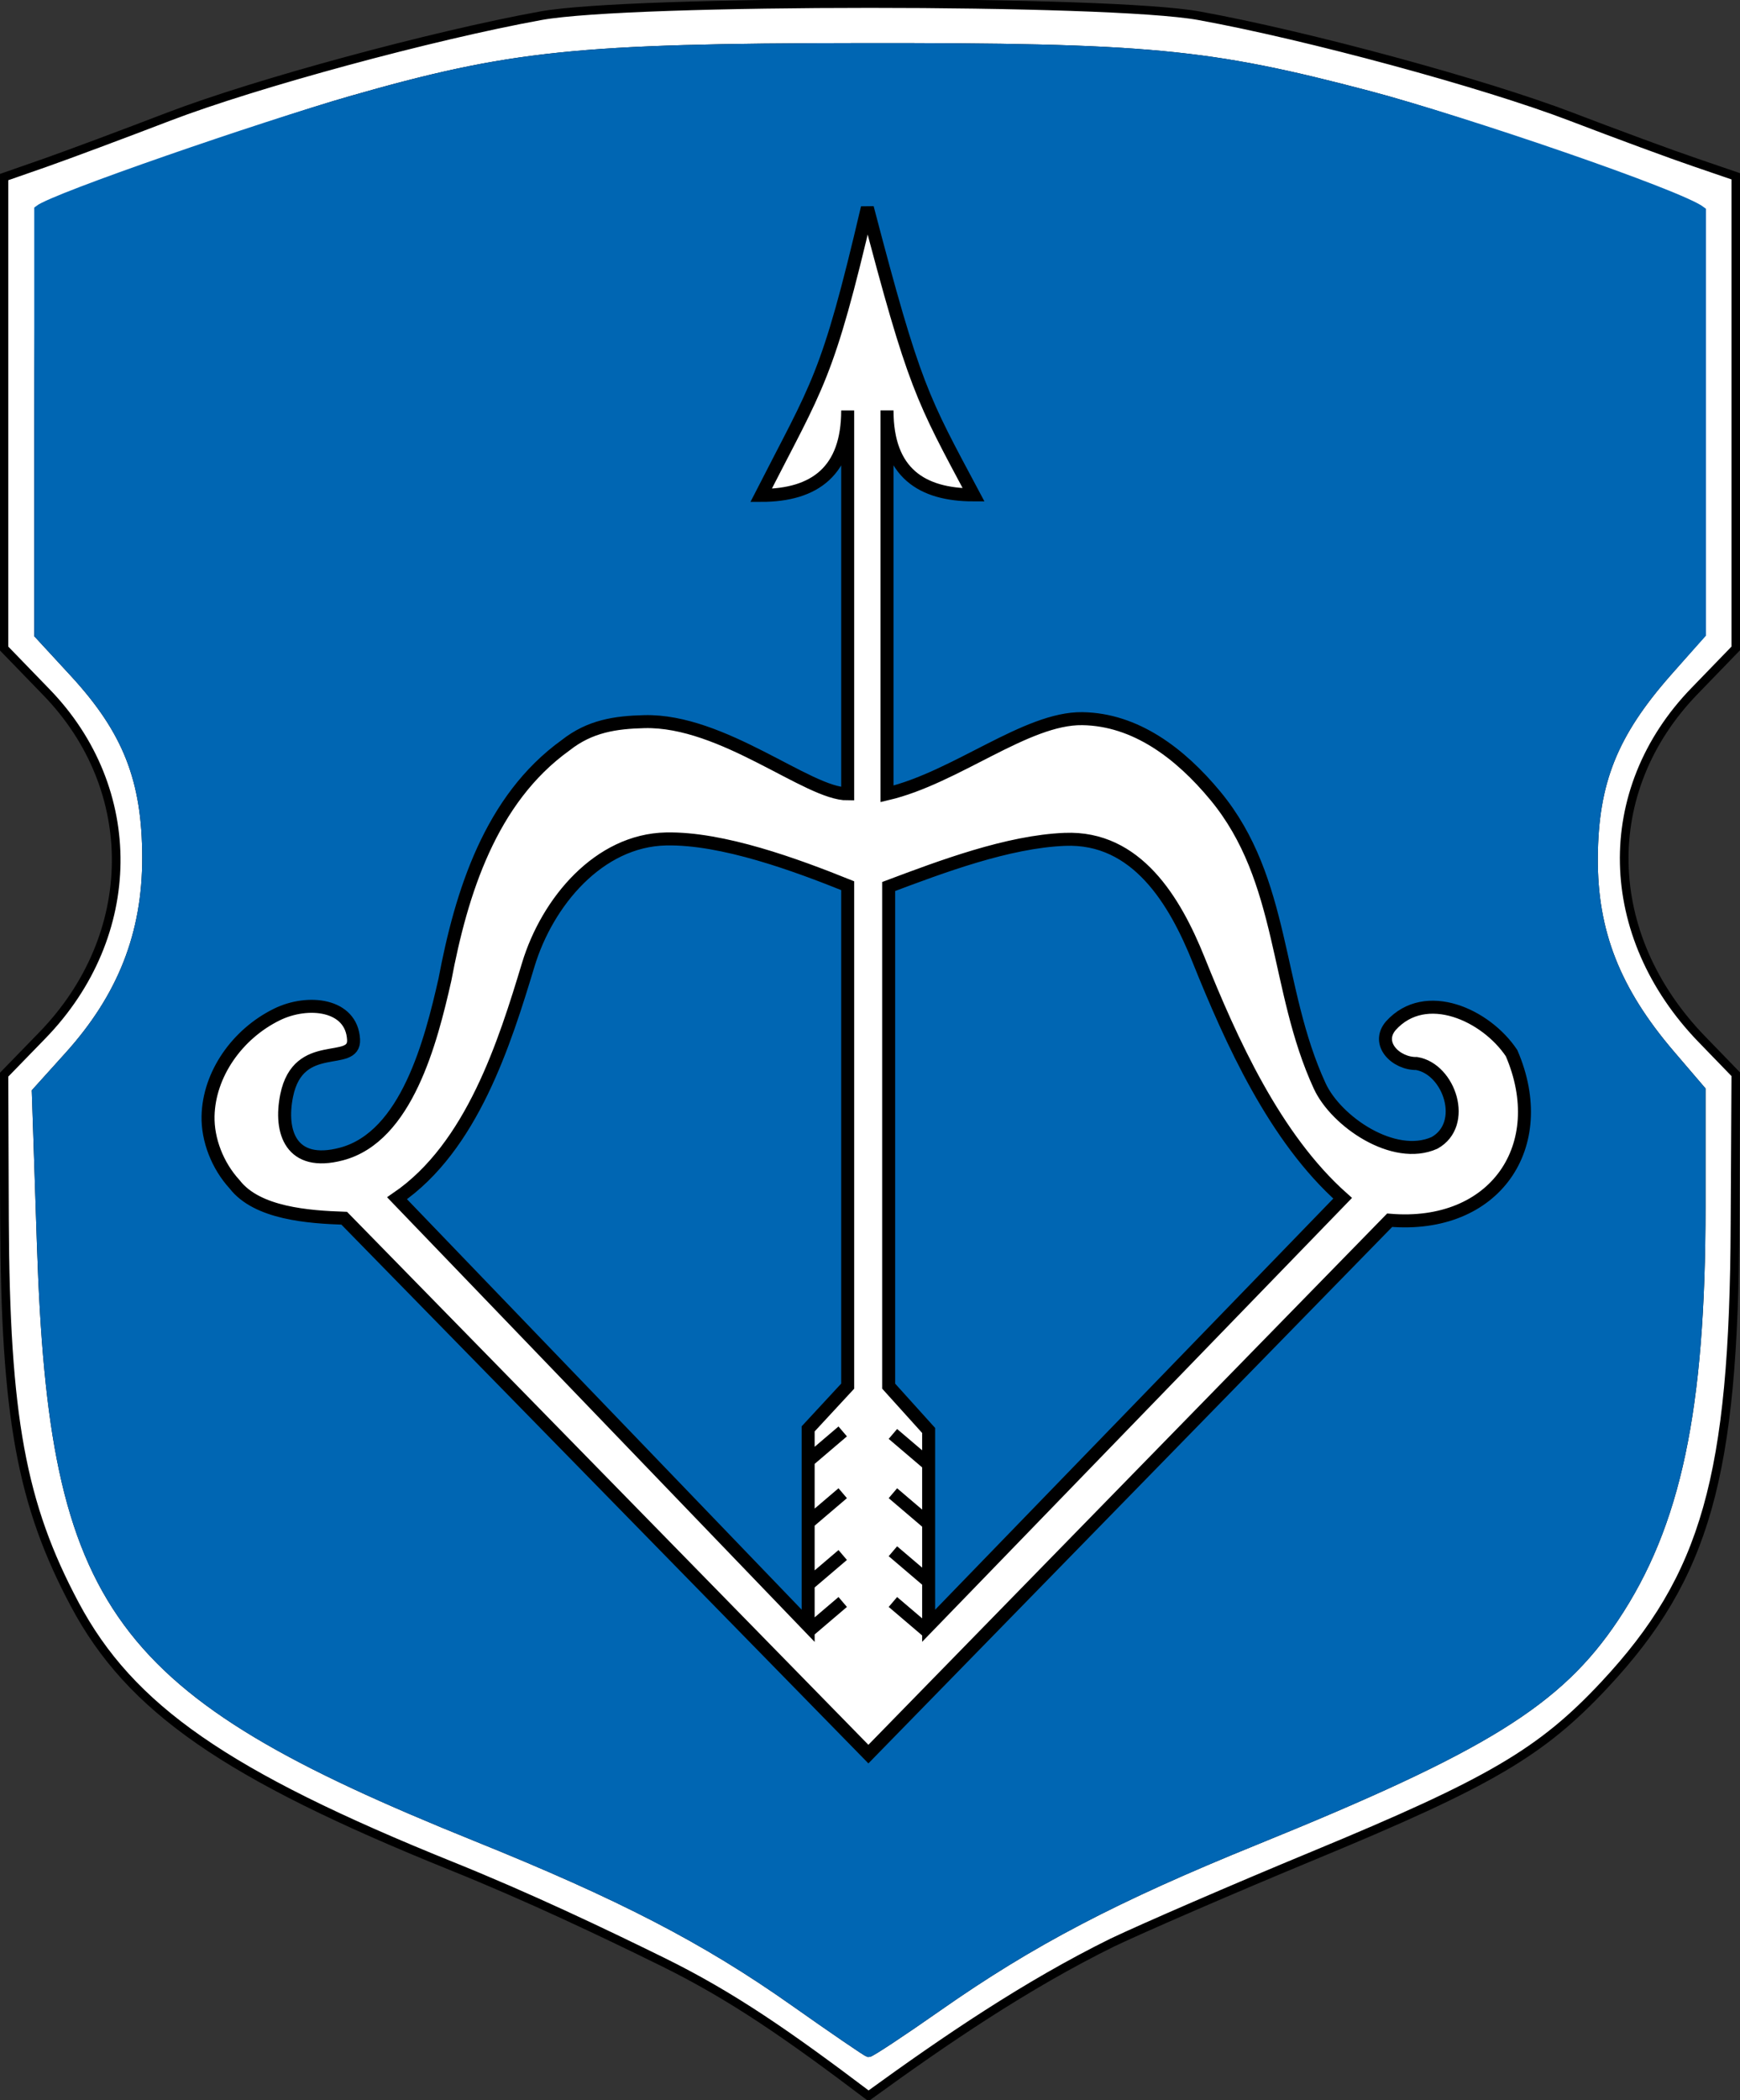 <?xml version="1.0" encoding="UTF-8" standalone="no"?>
<!-- Created with Inkscape (http://www.inkscape.org/) -->
<svg
   xmlns:dc="http://purl.org/dc/elements/1.1/"
   xmlns:cc="http://creativecommons.org/ns#"
   xmlns:rdf="http://www.w3.org/1999/02/22-rdf-syntax-ns#"
   xmlns:svg="http://www.w3.org/2000/svg"
   xmlns="http://www.w3.org/2000/svg"
   xmlns:sodipodi="http://sodipodi.sourceforge.net/DTD/sodipodi-0.dtd"
   xmlns:inkscape="http://www.inkscape.org/namespaces/inkscape"
   id="svg2"
   sodipodi:version="0.32"
   inkscape:version="0.46"
   width="300"
   height="361.845"
   version="1.0"
   sodipodi:docname="Coat_of_Arms_of_Brest%2C_Belarus.svg"
   inkscape:output_extension="org.inkscape.output.svg.inkscape">
  <rect width="100%" height="100%" fill="#333333" stroke="none"/>
  <defs
     id="defs5">
    <inkscape:perspective
       sodipodi:type="inkscape:persp3d"
       inkscape:vp_x="0 : 526.18109 : 1"
       inkscape:vp_y="0 : 1000 : 0"
       inkscape:vp_z="744.09448 : 526.18109 : 1"
       inkscape:persp3d-origin="372.04724 : 350.78739 : 1"
       id="perspective9" />
    <inkscape:perspective
       id="perspective2470"
       inkscape:persp3d-origin="372.04724 : 350.78739 : 1"
       inkscape:vp_z="744.09448 : 526.18109 : 1"
       inkscape:vp_y="0 : 1000 : 0"
       inkscape:vp_x="0 : 526.18109 : 1"
       sodipodi:type="inkscape:persp3d" />
    <inkscape:perspective
       id="perspective2568"
       inkscape:persp3d-origin="372.04724 : 350.78739 : 1"
       inkscape:vp_z="744.09448 : 526.18109 : 1"
       inkscape:vp_y="0 : 1000 : 0"
       inkscape:vp_x="0 : 526.18109 : 1"
       sodipodi:type="inkscape:persp3d" />
    <inkscape:perspective
       id="perspective2618"
       inkscape:persp3d-origin="372.04724 : 350.78739 : 1"
       inkscape:vp_z="744.09448 : 526.18109 : 1"
       inkscape:vp_y="0 : 1000 : 0"
       inkscape:vp_x="0 : 526.18109 : 1"
       sodipodi:type="inkscape:persp3d" />
    <inkscape:perspective
       id="perspective3491"
       inkscape:persp3d-origin="372.04724 : 350.78739 : 1"
       inkscape:vp_z="744.09448 : 526.18109 : 1"
       inkscape:vp_y="0 : 1000 : 0"
       inkscape:vp_x="0 : 526.18109 : 1"
       sodipodi:type="inkscape:persp3d" />
  </defs>
  <sodipodi:namedview
     inkscape:window-height="665"
     inkscape:window-width="1022"
     inkscape:pageshadow="2"
     inkscape:pageopacity="0.0"
     guidetolerance="10.0"
     gridtolerance="10.0"
     objecttolerance="10.0"
     borderopacity="1.0"
     bordercolor="#666666"
     pagecolor="#ffffff"
     id="base"
     showgrid="false"
     inkscape:zoom="0.43132716"
     inkscape:cx="82.713811"
     inkscape:cy="236.92541"
     inkscape:window-x="151"
     inkscape:window-y="133"
     inkscape:current-layer="svg2" />
  <g
     id="g3564"
     transform="matrix(1.493,0,0,1.493,212.359,432.903)"
     style="opacity:1">
    <g
       transform="translate(-53.746,-199.889)"
       id="g3503">
      <path
         sodipodi:nodetypes="csscccccccsssccsscccccccssccsscccscccsssssscccscccssc"
         style="fill:#ffffff;fill-opacity:1;stroke:#000000;stroke-opacity:1"
         d="M 11.965,-89.656 C -4.422,-89.656 -20.81,-89.199 -26.035,-88.25 C -38.558,-85.976 -58.987,-80.445 -69.035,-76.594 C -74.26,-74.591 -80.678,-72.196 -83.285,-71.281 L -88.035,-69.625 L -88.035,-15.25 L -83.16,-10.219 C -72.217,1.016 -72.395,17.88 -83.598,29.406 L -88.035,33.969 L -87.973,50.687 C -87.873,73.435 -86.02,83.513 -79.848,95.094 C -73.449,107.098 -62.361,114.777 -36.379,125.25 C -27.441,128.853 -19.018,132.859 -11.992,136.312 C -3.924,140.278 2.558,144.794 11.809,151.78 C 20.77,145.28 30.013,139 39.965,134.094 C 43.54,132.394 53.977,127.871 63.184,124.062 C 83.575,115.626 89.497,112.167 96.809,104.344 C 108.484,91.851 111.748,80.3 111.871,51.156 L 111.965,33.906 L 108.059,29.875 C 96.401,17.862 96.055,1.133 107.215,-10.344 L 111.965,-15.25 L 111.965,-69.719 L 107.215,-71.344 C 104.602,-72.229 98.19,-74.593 92.965,-76.594 C 82.91,-80.444 62.472,-85.979 49.965,-88.25 C 44.739,-89.199 28.352,-89.656 11.965,-89.656 z M 10.965,-84.594 C 44.098,-84.628 51.022,-83.964 69.527,-79.094 C 80.698,-76.154 104.406,-67.729 106.715,-65.875 C 107.652,-65.122 107.965,-58.884 107.965,-40.906 L 107.965,-16.906 L 104.059,-12.469 C 97.817,-5.378 95.587,0.181 95.527,8.906 C 95.469,17.466 98.14,24.241 104.434,31.594 L 107.965,35.719 L 107.965,49.219 C 107.965,72.585 105.138,85.893 97.934,96.656 C 91.475,106.305 82.982,111.587 56.465,122.344 C 40.306,128.899 30.587,133.978 19.809,141.531 C 15.6,144.481 12,146.85 11.809,146.812 C 11.617,146.775 7.748,144.136 3.215,140.937 C -7.025,133.712 -16.799,128.656 -33.535,121.906 C -75.311,105.057 -82.327,95.486 -83.723,53.656 L -84.316,35.937 L -80.566,31.781 C -74.411,24.968 -71.55,17.68 -71.566,8.875 C -71.583,-0.077 -73.815,-5.76 -79.941,-12.406 L -84.035,-16.844 L -84.035,-40.844 C -84.035,-58.856 -83.723,-65.125 -82.785,-65.875 C -81.022,-67.286 -58.189,-75.561 -48.035,-78.469 C -29.582,-83.753 -21.836,-84.56 10.965,-84.594 z"
         id="path2644" />
      <path
         style="fill:#ffffff;fill-opacity:1;stroke:#000000;stroke-width:1.5;stroke-miterlimit:4;stroke-dasharray:none;stroke-opacity:1"
         d="M 12.198,-64.088 C 8.724,-56.271 6.979,-47.461 2.916,-39.931 C 2.227,-37.755 0.018,-35.128 0.979,-32.9 C 3.284,-31.868 6.073,-34.747 8.073,-33.275 C 9.716,-28.232 8.851,-22.605 9.265,-17.338 C 8.933,-12.235 10.277,-6.625 8.198,-1.838 C 6.284,0.557 2.659,-2.119 0.5,-3.03 C -6.529,-6.99 -16.184,-9.584 -23.171,-4.069 C -31.852,2.167 -35.22,12.941 -37.115,23.006 C -38.726,30.076 -41.021,38.534 -48.052,41.944 C -51.651,43.846 -56.311,39.319 -53.646,35.912 C -52.079,33.136 -47.35,33.264 -46.646,30.037 C -47.742,25.96 -53.225,24.711 -56.521,27.006 C -63.973,29.993 -66.904,40.601 -61.396,46.6 C -58.799,49.965 -54.685,51.396 -50.584,51.537 C -44.635,54.515 -40.47,60.169 -35.544,64.577 C -19.543,80.451 -4.119,97.117 12.354,112.35 C 32.285,94.103 50.444,73.642 70.263,55.179 C 72.521,53.137 74.956,50.882 78.229,51.225 C 87.338,50.166 91.858,38.174 86.479,30.85 C 83.539,26.441 76.152,23.853 72.135,28.287 C 70.34,30.365 72.304,33.112 74.698,33.069 C 78.499,33.715 81.018,39.678 77.166,41.819 C 72.463,43.916 67.754,39.89 66.166,35.662 C 60.692,24.585 61.009,10.641 52.885,0.944 C 48.115,-4.93 40.427,-9.173 32.854,-6.775 C 27.49,-5.765 23.327,-1.446 18.041,-0.588 C 15.003,-1.382 15.859,-5.754 15.573,-8.15 C 15.893,-16.369 15.223,-24.769 16.635,-32.869 C 17.727,-34.952 20.427,-32.623 22.198,-32.869 C 23.371,-32.585 25.458,-32.65 24.041,-34.4 C 20.035,-42.542 17.01,-51.263 14.073,-59.931 C 13.464,-61.282 13.04,-62.971 12.198,-64.088 z M -10.552,8.194 C -4.031,8.218 2.021,10.769 7.979,13.162 C 7.931,31.231 8.751,49.323 8.016,67.378 C 8.055,71.013 4.391,73.197 4.635,76.912 C 4.049,82.266 5.217,88.076 3.479,93.162 C 1.604,93.667 0.197,90.536 -1.365,89.6 C -13.565,76.946 -25.868,64.244 -37.615,51.194 C -39.283,49.55 -39.862,47.027 -37.677,45.412 C -32.179,37.988 -27.973,29.867 -25.314,20.975 C -23.242,15.241 -19.566,8.71 -12.771,8.319 C -12.034,8.234 -11.292,8.226 -10.552,8.194 z M 34.698,8.225 C 40.047,7.685 45.031,10.662 47.416,15.319 C 51.494,22.483 52.535,31.078 57.291,37.975 C 59.279,41.736 62.654,44.618 64.51,48.412 C 54.665,60.136 43.804,71.185 33.245,82.346 C 29.454,85.997 26.022,90.256 21.885,93.444 C 19.861,91.781 21.032,88.249 20.479,85.944 C 20.479,80.799 20.972,75.012 17.19,70.928 C 14.085,67.986 15.983,63.511 15.525,59.756 C 15.657,44.256 15.826,28.756 15.979,13.256 C 22.062,10.973 28.092,8.28 34.698,8.225 z"
         id="path2640" />
    </g>
    <path
       style="fill:#0066b3;fill-opacity:1;stroke:#0066b3;stroke-opacity:1"
       d="M -42.781,-284.483 C -9.647,-284.517 -2.724,-283.853 15.782,-278.983 C 26.952,-276.043 51.965,-267.473 54.273,-265.619 L 54.273,-216.795 L 50.313,-212.358 C 44.071,-205.267 41.841,-199.708 41.782,-190.983 C 41.723,-182.423 44.394,-175.648 50.688,-168.295 L 54.219,-164.17 L 54.219,-150.67 C 54.219,-127.304 51.392,-113.996 44.188,-103.233 C 37.729,-93.584 29.236,-88.302 2.719,-77.545 C -13.44,-70.99 -23.159,-65.911 -33.937,-58.358 C -38.146,-55.408 -41.746,-53.039 -41.937,-53.077 C -42.128,-53.114 -45.998,-55.753 -50.531,-58.952 C -60.771,-66.177 -70.545,-71.233 -87.281,-77.983 C -129.056,-94.832 -136.073,-104.403 -137.468,-146.233 L -138.062,-163.952 L -134.312,-168.108 C -128.156,-174.921 -125.296,-182.209 -125.312,-191.014 C -125.329,-199.966 -127.561,-205.649 -133.687,-212.295 L -137.781,-216.733 L -137.781,-265.764 C -136.017,-267.175 -111.935,-275.45 -101.781,-278.358 C -83.327,-283.642 -75.582,-284.449 -42.781,-284.483 z"
       id="path3535"
       sodipodi:nodetypes="cscccscccsssssscccscccsc" />
    <path
       d="M -42.074,-265.977 C -46.702,-246.196 -47.773,-245.667 -54.345,-232.789 C -48.098,-232.789 -44.345,-235.644 -44.345,-242.59 L -44.345,-198.346 C -48.925,-198.32 -58.744,-206.902 -67.819,-206.681 C -71.143,-206.6 -74.105,-206.178 -76.917,-203.958 C -85.597,-197.722 -88.966,-186.948 -90.861,-176.883 C -92.472,-169.813 -95.256,-158.774 -102.812,-156.786 C -108.626,-155.257 -109.992,-159.315 -109.131,-163.542 C -107.769,-170.223 -101.234,-166.79 -101.406,-169.996 C -101.626,-174.094 -106.683,-174.644 -110.267,-172.883 C -114.848,-170.631 -118.105,-165.99 -118.21,-161.159 C -118.269,-158.434 -117.128,-155.452 -115.142,-153.289 C -112.544,-149.924 -106.586,-149.518 -102.485,-149.376 L -41.953,-87.539 L 18.243,-149.146 C 30.41,-148.121 36.943,-157.708 32.323,-168.424 C 29.384,-172.834 22.407,-176.036 18.389,-171.602 C 16.594,-169.524 18.969,-167.187 21.362,-167.23 C 25.163,-166.583 27.272,-160.211 23.421,-158.07 C 18.718,-155.973 12.057,-160.54 10.167,-164.636 C 4.995,-175.845 6.182,-188.382 -1.885,-198.126 C -5.956,-203.042 -11.105,-206.933 -17.243,-207.024 C -23.724,-207.121 -31.841,-200.216 -39.803,-198.346 L -39.803,-242.594 C -39.803,-235.35 -35.744,-232.848 -29.803,-232.848 C -35.751,-244.007 -36.625,-245.183 -42.074,-265.977 z M -65.312,-193.144 C -58.794,-193.276 -50.303,-190.144 -44.345,-187.751 L -44.345,-129.998 L -48.91,-125.069 L -48.91,-102.347 L -96.384,-151.683 C -87.722,-157.607 -83.956,-169.626 -81.233,-178.624 C -79.037,-185.881 -73.082,-192.988 -65.312,-193.144 z M -19.253,-193.098 C -10.96,-193.429 -6.55,-185.983 -3.826,-179.21 C -0.049,-169.822 4.964,-158.655 12.814,-151.681 L -34.996,-102.347 L -34.996,-124.886 L -39.611,-129.998 L -39.611,-187.657 C -33.528,-189.941 -25.851,-192.836 -19.253,-193.098 z M -48.832,-121.442 L -44.919,-124.775 M -48.832,-114.311 L -44.919,-117.644 M -48.832,-107.181 L -44.919,-110.513 M -48.832,-101.76 L -44.919,-105.093 M -39.122,-105.093 L -35.209,-101.76 M -39.122,-110.948 L -35.209,-107.615 M -39.122,-117.644 L -35.209,-114.311 M -39.122,-124.485 L -35.209,-121.152"
       style="opacity:1;fill:#ffffff;fill-opacity:1;stroke:#000000;stroke-width:1.5;stroke-miterlimit:4;stroke-dasharray:none;stroke-opacity:1"
       id="path3531" />
  </g>
</svg>
